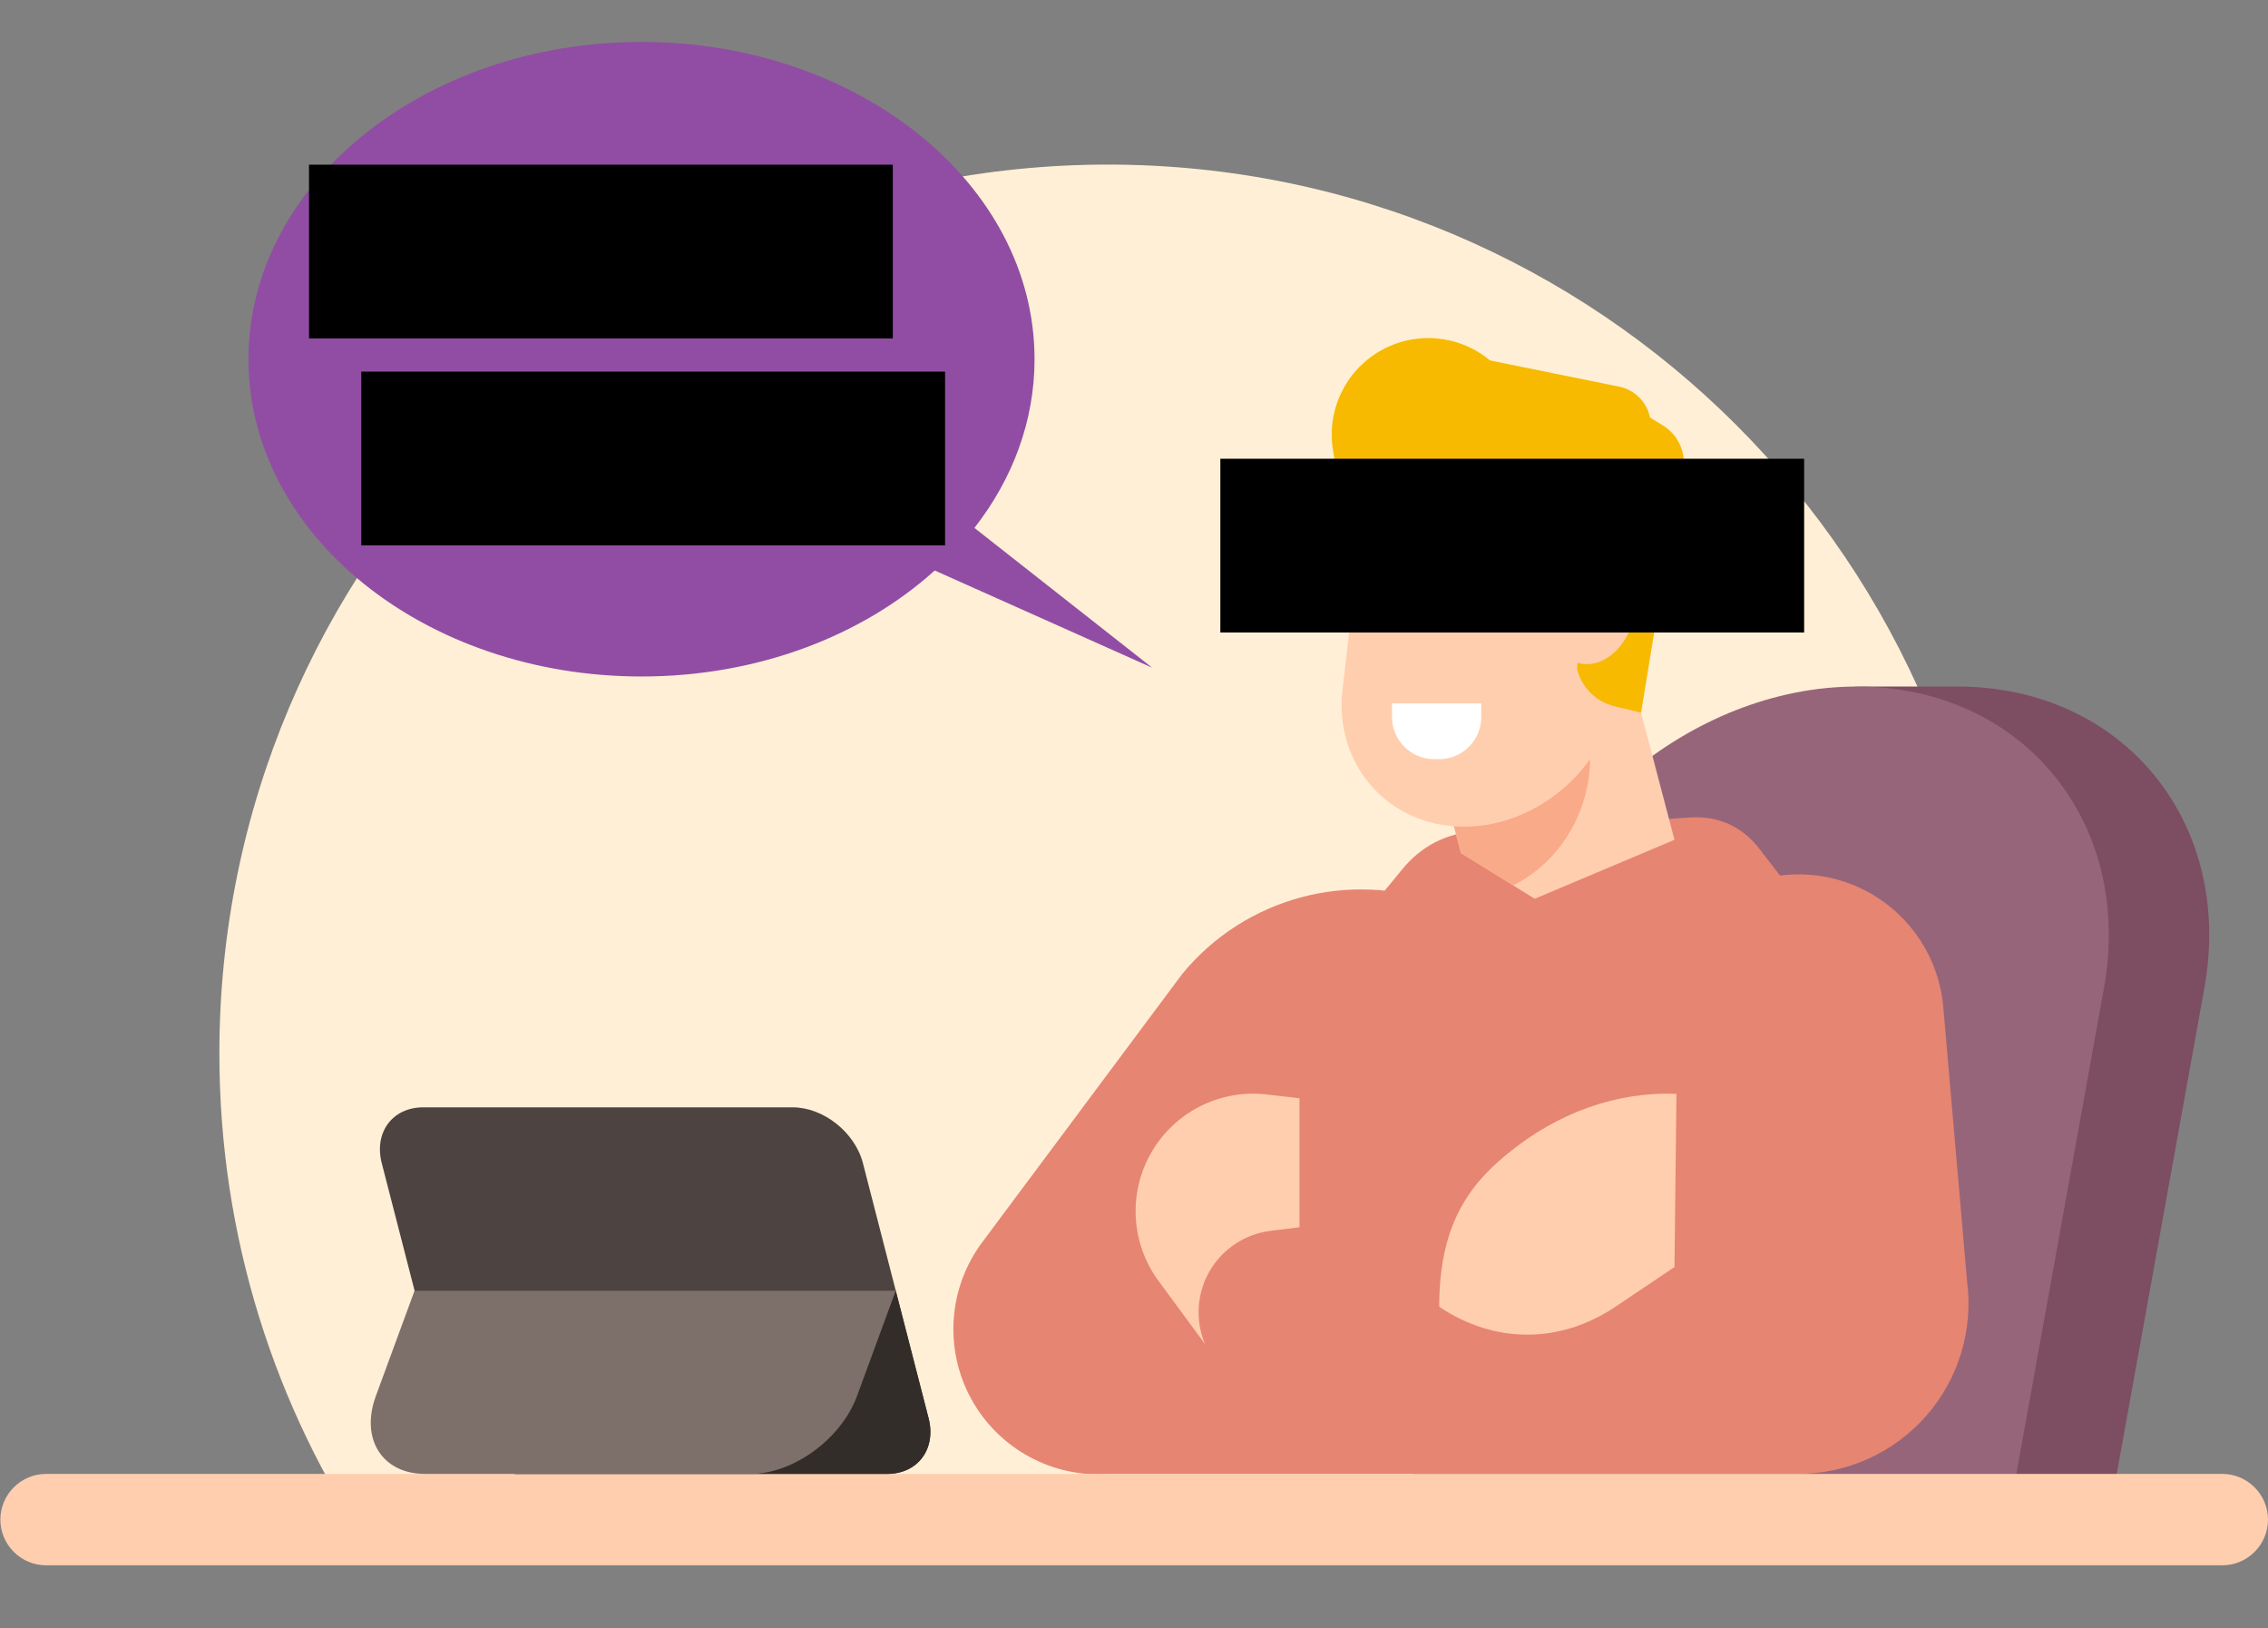<svg height="1495" viewBox="0 0 2083 1495" width="2083" xmlns="http://www.w3.org/2000/svg"><rect x="0" y="0" width="2083" height="1495" fill="#808080" stroke="none"/><g fill-rule="evenodd"><path d="m1017.527 151.118c450.69 0 816.055 365.362 816.055 816.055 0 168.68-51.193 325.408-138.872 455.495h-1354.364c-87.687-130.088-138.872-286.816-138.872-455.495 0-450.693 365.36-816.055 816.053-816.055z" fill="#ffefd6"/><path d="m1714.11 630.341h83.479c152.307 0 254.439 124.615 226.961 276.918l-85.953 476.495c-1.142 6.315-7.24 11.496-13.567 11.496h-530.844c-6.327 0-10.567-5.181-9.425-11.496l101.015-559.97c19.196-106.397 121.936-193.443 228.333-193.443z" fill="#7d4d62"/><path d="m1705.367 630.341h.008c152.307 0 254.439 124.615 226.961 276.918l-85.944 476.495c-1.151 6.315-7.248 11.496-13.567 11.496h-530.86c-6.311 0-10.559-5.181-9.409-11.496l85.944-476.495c27.479-152.303 174.568-276.918 326.866-276.918z" fill="#96657a"/><path d="m1651.438 1353.284c45.088 0 87.974-19.434 117.696-53.338 29.722-33.896 43.371-78.964 37.47-123.662l-21.833-251.707c-3.813-43.897-29.064-83.077-67.464-104.672-38.407-21.595-84.999-22.824-124.491-3.279l-74.703 32.088-132.183 4.593-60.906-22.988c-85.296-32.174-181.626-6.372-239.402 64.153l-183.567 246.177c-31.271 41.937-35.125 98.282-9.877 144.086 25.252 45.799 74.962 72.611 127.109 68.548z" fill="#e68572"/><path d="m1682.466 865.589-66.979-86.75c-15.317-19.828-37.561-29.886-62.574-28.276l-197.149 12.687c-27.363 1.759-50.257 13.493-67.686 34.66l-100.99 122.713 328.765 43.149z" fill="#e68572"/><path d="m1292.367 595.27h199.31l46.222 175.788-128.37 54.148-67.751-42.011z" fill="#ffceae"/><path d="m1292.367 595.27h124.779c26.501 23.933 43.313 59.604 43.313 99.453 0 52.291-28.941 97.391-70.726 118.21l-47.956-29.738z" fill="#f9aa89"/><path d="m1256.425 431.537h252.476l-23.386 201.237c-8.069 69.432-71.474 126.238-140.902 126.238-69.436 0-119.627-56.806-111.566-126.238z" fill="#ffceae"/><path d="m42.291 1353.284h1998.752c23.074 0 41.957 18.888 41.957 41.958v.008c0 23.07-18.883 41.949-41.957 41.949h-1998.752c-23.078 0-41.958-18.879-41.958-41.949v-.008c0-23.07 18.879-41.958 41.958-41.958z" fill="#ffceae"/><path d="m1321.761 697.028h-4.61c-21.324 0-38.703-17.383-38.703-38.699v-12.482h82.016v12.482c0 21.316-17.388 38.699-38.703 38.699z" fill="#fff"/><path d="m1193.489 1008.356v118.452l-26.731 3.336c-23.395 2.921-44.069 16.636-55.853 37.048-11.784 20.424-13.328 45.174-4.158 66.897l-42.738-58.006c-25.43-34.517-28.006-80.821-6.566-117.967 21.439-37.13 62.829-58.051 105.444-53.285z" fill="#ffceae"/><path d="m1384.573 1059.266c46.534-37.988 100.464-57.094 155.125-54.944l-1.8 159.041-54.324 36.464c-50.832 34.122-110.925 34.122-161.757 0 0-73.339 25.966-110.687 62.755-140.561z" fill="#ffceae"/><path d="m1244.74 532.157-20.362-117.998c-6.319-36.618 10.863-73.296 43.05-91.871 32.179-18.581 72.526-15.128 101.081 8.653l118.501 24.025c14.339 2.907 25.539 14.111 28.448 28.446l11.784 7.186c18.316 11.176 24.635 34.765 14.355 53.603l-34.381 210.155-24.504-5.916c-16.927-4.088-30.157-17.31-34.25-34.25l3.493-76.474-54.16-1.15 2.44-66.088-29.689 6.896c-39.295 9.127-80.143 9.23-119.479.298z" fill="#f7ba00"/><path d="m1470.813 499.621c22.335 3.772 36.287 31.39 31.168 61.691-5.119 30.301-27.363 51.81-49.689 48.038-22.335-3.768-36.287-31.386-31.168-61.695 5.12-30.301 27.364-51.806 49.69-48.034z" fill="#ffceae"/><path d="m388.585 1016.721h339.579c28.144 0 57.098 23.025 64.354 51.165l60.327 234.229c7.244 28.152-9.848 51.169-37.98 51.169h-339.591c-28.132 0-57.094-23.017-64.345-51.169l-60.331-234.229c-7.243-28.14 9.845-51.165 37.988-51.165z" fill="#4d4441"/><path d="m822.682 1185.011 30.162 117.104c7.244 28.152-9.848 51.169-37.98 51.169h-339.591c-28.132 0-57.094-23.017-64.345-51.169l-30.162-117.104z" fill="#332d2a"/><path d="m380.766 1185.011h441.917l-35.597 96.804c-14.458 39.307-58.441 71.47-97.756 71.47h-298.969c-39.307 0-59.645-32.162-45.191-71.47z" fill="#7d6f6a"/><path d="m589.178 621.13c-199.364 0-360.98-130.423-360.98-291.309s161.616-291.311 360.98-291.311c199.364 0 360.982 130.425 360.982 291.311 0 56.917-20.229 110.021-55.199 154.887l163.24 128.344-199.717-89.246c-66.106 59.724-162.265 97.324-269.307 97.324z" fill="#914da3"/><path d="m1120.806 580.74h536.171v-159.539h-536.171z"/><path d="m283.806 310.74h536.171v-159.539h-536.171z"/><path d="m331.806 500.74h536.171v-159.539h-536.171z"/></g></svg>